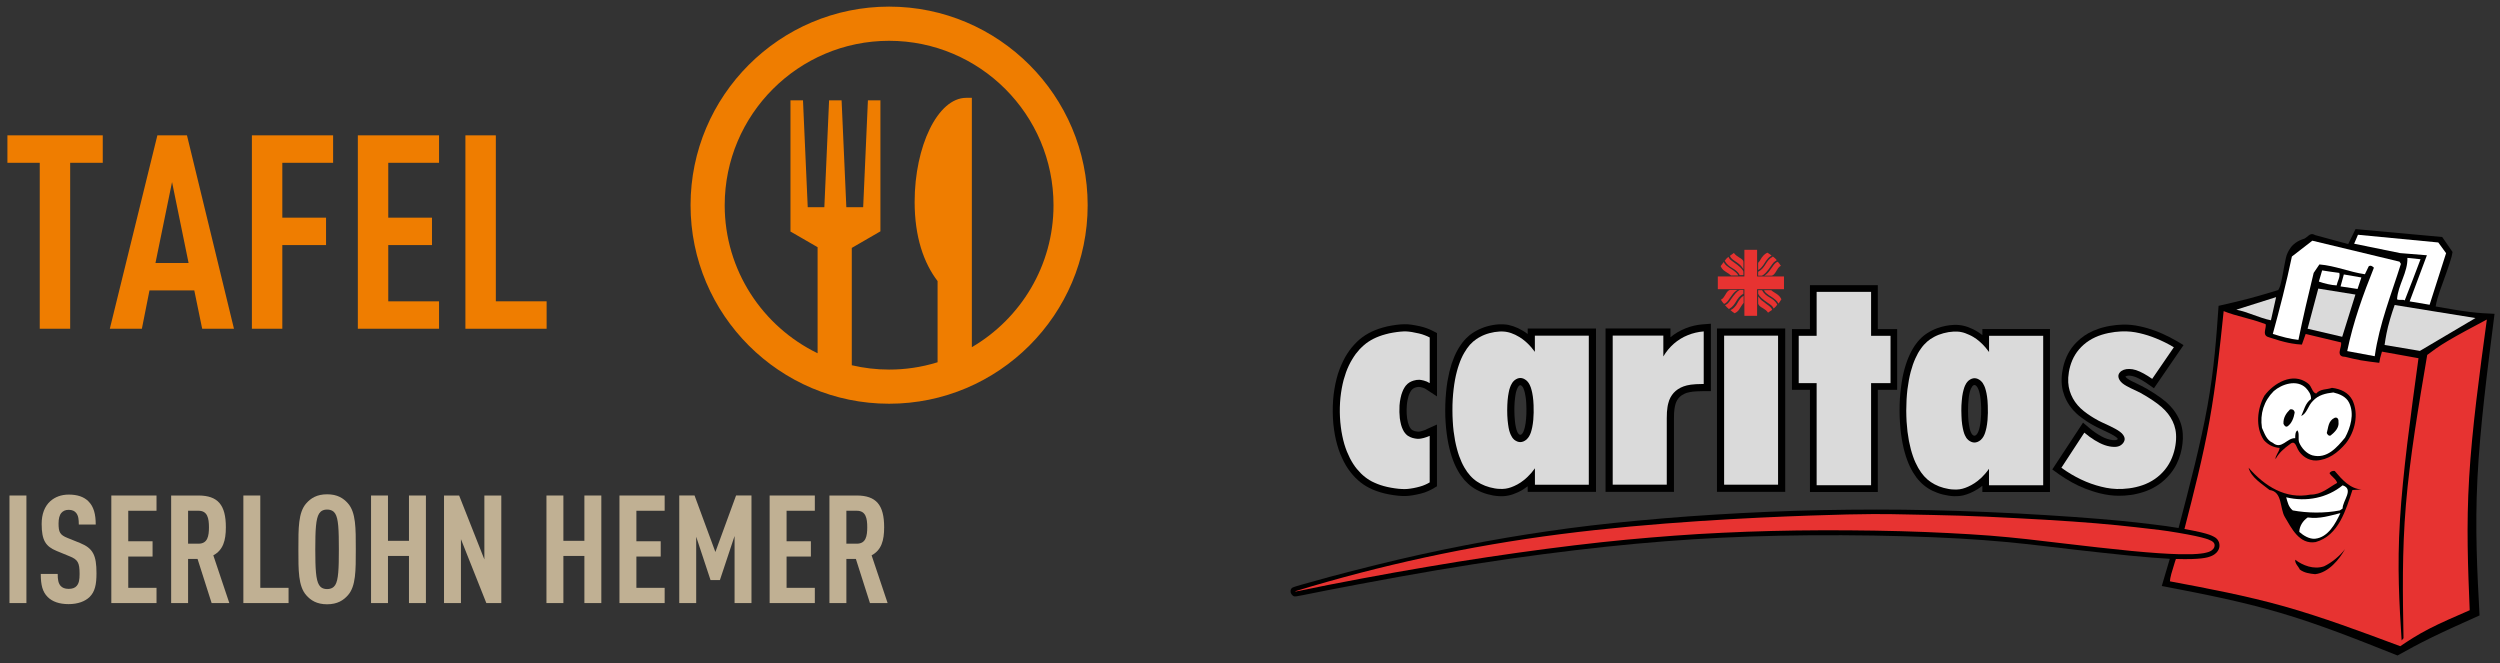 <?xml version="1.0" encoding="utf-8"?>
<!-- Generator: Adobe Illustrator 24.2.0, SVG Export Plug-In . SVG Version: 6.00 Build 0)  -->
<svg version="1.1" xmlns="http://www.w3.org/2000/svg" xmlns:xlink="http://www.w3.org/1999/xlink" x="0px" y="0px"
	 viewBox="0 0 785.56 208.42" style="enable-background:new 0 0 785.56 208.42;" xml:space="preserve">
<rect x="0" y="0" width="785.56" height="208.42" fill="#333333" stroke="none"/>
<style type="text/css">
	.st0{fill:#C0B093;}
	.st1{fill:#EF7D00;}
	.st2{fill-rule:evenodd;clip-rule:evenodd;}
	.st3{fill-rule:evenodd;clip-rule:evenodd;fill:#E73331;}
	.st4{fill-rule:evenodd;clip-rule:evenodd;fill:#DADADA;}
	.st5{fill-rule:evenodd;clip-rule:evenodd;fill:#FFFFFF;}
</style>
<g id="Ebene_1">
	<g>
		<path class="st0" d="M2.98,189.5v-33.8H8.3v33.8H2.98z"/>
		<path class="st0" d="M28.14,187.6c-1.38,1.33-3.61,2.23-6.6,2.23c-2.94,0-5.13-0.81-6.55-2.23c-1.61-1.61-2.18-3.7-2.18-7.26h5.32
			c0,1.8,0.19,2.94,0.95,3.8c0.48,0.52,1.28,0.9,2.47,0.9c1.23,0,2.04-0.33,2.56-0.95c0.71-0.81,0.9-1.95,0.9-3.75
			c0-3.61-0.57-4.51-3.18-5.56l-4.04-1.66c-3.42-1.42-4.7-3.28-4.7-8.5c0-3.04,0.9-5.51,2.75-7.17c1.47-1.28,3.37-2.04,5.79-2.04
			c2.71,0,4.7,0.71,6.08,2.04c1.76,1.71,2.37,4.13,2.37,7.36h-5.32c0-1.52-0.1-2.71-0.81-3.61c-0.48-0.62-1.23-1-2.37-1
			c-1.09,0-1.76,0.38-2.28,0.95c-0.62,0.71-0.9,1.85-0.9,3.32c0,2.75,0.43,3.61,2.8,4.56l3.99,1.61c4.04,1.66,5.13,3.8,5.13,9.5
			C30.32,183.62,29.85,185.94,28.14,187.6z"/>
		<path class="st0" d="M34.98,189.5v-33.8h14.2v4.79H40.3v9.59h7.64v4.8H40.3v9.83h8.88v4.79H34.98z"/>
		<path class="st0" d="M66.5,189.5l-4.42-13.86H59.1v13.86h-5.32v-33.8h8.55c6.17,0,8.64,2.99,8.64,9.97c0,4.18-0.86,7.17-3.94,8.83
			l5.03,15H66.5z M62.37,160.49H59.1v10.35h3.28c2.85,0,3.28-2.37,3.28-5.17C65.65,162.87,65.22,160.49,62.37,160.49z"/>
		<path class="st0" d="M76.47,189.5v-33.8h5.32v29.01h8.88v4.79H76.47z"/>
		<path class="st0" d="M109.33,187.03c-1.42,1.61-3.32,2.85-6.55,2.85c-3.23,0-5.13-1.23-6.55-2.85c-2.52-2.85-2.47-7.79-2.47-14.43
			s-0.05-11.58,2.47-14.43c1.42-1.61,3.32-2.85,6.55-2.85c3.23,0,5.13,1.23,6.55,2.85c2.52,2.85,2.47,7.79,2.47,14.43
			S111.85,184.19,109.33,187.03z M105.34,161.4c-0.47-0.76-1.28-1.28-2.56-1.28c-1.28,0-2.04,0.52-2.52,1.28
			c-1,1.61-1.19,5.03-1.19,11.21c0,6.17,0.19,9.59,1.19,11.21c0.47,0.76,1.23,1.28,2.52,1.28c1.28,0,2.09-0.52,2.56-1.28
			c1-1.61,1.14-5.03,1.14-11.21C106.48,166.43,106.34,163.01,105.34,161.4z"/>
		<path class="st0" d="M128.51,189.5v-14.81h-6.6v14.81h-5.32v-33.8h5.32v14.24h6.6V155.7h5.32v33.8H128.51z"/>
		<path class="st0" d="M152.82,189.5l-7.98-20.08v20.08h-5.32v-33.8h4.75l7.93,20.08V155.7h5.32v33.8H152.82z"/>
		<path class="st0" d="M183.63,189.5v-14.81h-6.6v14.81h-5.32v-33.8h5.32v14.24h6.6V155.7h5.32v33.8H183.63z"/>
		<path class="st0" d="M194.65,189.5v-33.8h14.2v4.79h-8.88v9.59h7.64v4.8h-7.64v9.83h8.88v4.79H194.65z"/>
		<path class="st0" d="M230.82,189.5v-21.08l-4.61,13.86h-2.94l-4.51-13.63v20.84h-5.32v-33.8h4.8l6.55,17.76l6.5-17.76h4.84v33.8
			H230.82z"/>
		<path class="st0" d="M241.84,189.5v-33.8h14.2v4.79h-8.88v9.59h7.64v4.8h-7.64v9.83h8.88v4.79H241.84z"/>
		<path class="st0" d="M273.36,189.5l-4.42-13.86h-2.99v13.86h-5.32v-33.8h8.55c6.17,0,8.64,2.99,8.64,9.97
			c0,4.18-0.85,7.17-3.94,8.83l5.03,15H273.36z M269.23,160.49h-3.28v10.35h3.28c2.85,0,3.28-2.37,3.28-5.17
			C272.51,162.87,272.08,160.49,269.23,160.49z"/>
	</g>
</g>
<g id="Ebene_2">
	<g>
		<path class="st1" d="M22.05,51.15v52.15h-9.56V51.15H2.33v-8.62h29.96v8.62H22.05z"/>
		<path class="st1" d="M63.53,103.3l-2.48-12.04H46.97l-2.39,12.04H34.51l14.94-60.77h9.3l14.77,60.77H63.53z M54.06,57.21
			l-5.21,25.44h10.41L54.06,57.21z"/>
		<path class="st1" d="M88.71,51.15v17.24h13.74v8.62H88.71v26.29h-9.56V42.53h25.52v8.62H88.71z"/>
		<path class="st1" d="M112.44,103.3V42.53h25.52v8.62H122v17.24h13.74v8.62H122v17.67h15.96v8.62H112.44z"/>
		<path class="st1" d="M146.24,103.3V42.53h9.56v52.15h15.96v8.62H146.24z"/>
	</g>
	<path class="st1" d="M279.38,2.08c-34.4,0-62.39,27.99-62.39,62.4c0,34.41,27.99,62.38,62.39,62.38s62.39-27.98,62.39-62.38
		C341.77,30.08,313.78,2.08,279.38,2.08 M305.38,109.09V30.74h-1.77c-8.95,0-16.21,15.22-16.21,32.71c0,11,2.87,19.2,7.21,24.87
		v25.51c-5.31,1.64-10.34,2.3-15.24,2.3c-4.04,0-7.95-0.48-11.72-1.36V77.9l8.98-5.2h0.02V31.53h-3.93l-1.49,33.58h-5.29
		l-1.49-33.58h-3.93l-1.49,33.58h-5.22l-1.49-33.58h-3.93v41.12l-0.08,0.05l8.6,4.97v33.33c-17.27-8.38-29.19-26.08-29.19-46.51
		c0-28.49,23.18-51.67,51.66-51.67c28.49,0,51.66,23.18,51.66,51.67C331.04,83.49,320.71,100.12,305.38,109.09"/>
	<g>
		<polygon class="st2" points="590.05,122.49 596.13,122.49 596.13,103.41 590.05,103.41 590.05,89.61 568.73,89.61 568.73,103.41 
			563.08,103.41 563.08,122.49 568.73,122.49 568.73,154.59 590.05,154.59 		"/>
		<g>
			<path class="st2" d="M618.4,128.98c0,0.69,0.02,1.35,0.05,2.03c0.05,0.86,0.12,1.64,0.25,2.47c0.12,0.78,0.27,1.56,0.59,2.34
				c0.17,0.34,0.37,0.79,0.83,1.03c0.36,0.15,0.66,0.03,1.02-0.36c0.39-0.49,0.58-1.03,0.75-1.59c0.05-0.21,0.12-0.44,0.17-0.71
				c0.07-0.27,0.12-0.56,0.17-0.88c0.05-0.31,0.1-0.66,0.14-1.05c0.14-1.27,0.19-2.64,0.17-4.04c-0.02-0.46-0.03-0.93-0.07-1.37
				c-0.02-0.44-0.07-0.85-0.1-1.24c-0.05-0.39-0.09-0.76-0.14-1.08c-0.07-0.32-0.12-0.61-0.17-0.88c-0.07-0.25-0.12-0.49-0.19-0.71
				c-0.07-0.2-0.12-0.39-0.19-0.56c-0.07-0.15-0.12-0.31-0.19-0.42c-0.15-0.27-0.25-0.49-0.54-0.75c-0.41-0.35-0.78-0.32-1.19,0.15
				c-0.69,0.95-0.85,1.97-1.04,2.96c-0.03,0.24-0.08,0.48-0.1,0.75C618.47,126.34,618.4,127.61,618.4,128.98 M622.91,154.59h21.24
				v-51.18h-21.24v1.9c-0.95-0.76-1.96-1.39-2.97-1.88c-1.01-0.49-2.03-0.86-3-1.08c-0.47-0.1-0.93-0.19-1.41-0.22
				c-0.49-0.05-0.98-0.07-1.53-0.04c-1.61,0.05-3.47,0.39-5.27,1.04c-0.56,0.2-1.1,0.44-1.61,0.69c-0.51,0.25-0.99,0.53-1.44,0.81
				c-0.46,0.29-0.88,0.61-1.29,0.93c-0.41,0.34-0.8,0.71-1.17,1.1c-0.37,0.39-0.75,0.83-1.09,1.31c-0.36,0.46-0.71,0.98-1.03,1.53
				c-0.34,0.56-0.66,1.15-0.96,1.8c-0.31,0.66-0.61,1.36-0.88,2.1c-0.27,0.75-0.54,1.56-0.78,2.42c-0.24,0.86-0.46,1.78-0.66,2.78
				c-0.19,1-0.35,2.07-0.49,3.19c-0.15,1.12-0.25,2.29-0.34,3.49c-0.07,1.22-0.1,2.47-0.1,3.75c0,1.25,0.03,2.53,0.12,3.73
				c0.07,1.2,0.19,2.36,0.32,3.46c0.15,1.12,0.32,2.19,0.52,3.17c0.19,1,0.41,1.92,0.66,2.78c0.24,0.87,0.49,1.66,0.78,2.41
				c0.27,0.76,0.58,1.46,0.88,2.1c0.32,0.64,0.64,1.26,0.98,1.81c0.34,0.56,0.68,1.07,1.03,1.54c0.37,0.47,0.73,0.91,1.12,1.3
				c0.37,0.41,0.76,0.76,1.17,1.1c0.41,0.34,0.83,0.66,1.29,0.95c0.46,0.29,0.95,0.58,1.46,0.83c0.5,0.24,1.05,0.47,1.61,0.67
				c1.1,0.41,2.34,0.71,3.53,0.88c0.58,0.09,1.15,0.14,1.68,0.16c1.05,0.03,1.95-0.05,2.88-0.26c1.4-0.34,2.98-1,4.54-1.98
				c0.51-0.32,0.99-0.66,1.44-1.03V154.59z"/>
			<path class="st2" d="M665.38,138.05c-0.08,0.07-0.15,0.1-0.24,0.15c-0.07,0.03-0.25,0.08-0.47,0.1c-0.14,0.02-0.46,0.03-0.76,0
				c-1.17-0.12-2.39-0.54-3.52-1.15c-1.27-0.68-2.66-1.61-4.02-2.79l-1.83-1.56l-9.66,14.71c2.75,2.07,5.41,3.79,8.2,5.1
				c1.49,0.71,2.95,1.27,4.46,1.74c0.74,0.25,1.51,0.46,2.24,0.65c2.08,0.51,3.96,0.76,5.86,0.78c1.27,0.02,2.56-0.07,3.87-0.25
				c0.66-0.08,1.3-0.2,1.92-0.36c0.63-0.14,1.22-0.29,1.78-0.47c0.57-0.17,1.12-0.36,1.62-0.58c0.53-0.2,1.03-0.42,1.51-0.68
				c0.48-0.24,0.93-0.51,1.39-0.8c0.44-0.27,0.88-0.58,1.31-0.9c0.41-0.32,0.81-0.68,1.2-1.03c1.27-1.17,2.22-2.37,2.97-3.58
				c0.27-0.42,0.51-0.88,0.75-1.35c1-2.04,1.58-4.17,1.83-6.36c0.07-0.56,0.11-1.1,0.12-1.63c0.02-0.52,0-1.02-0.03-1.51
				c-0.19-2.63-1.04-5.07-3.02-7.64c-0.63-0.78-1.32-1.53-2.19-2.29c-0.44-0.39-0.93-0.78-1.53-1.22c-0.59-0.44-1.29-0.93-2.08-1.44
				c-0.78-0.51-1.68-1.07-2.41-1.49c-0.74-0.42-1.34-0.73-1.78-0.95c-0.44-0.24-0.75-0.38-1.27-0.63c-0.54-0.25-1.31-0.63-1.75-0.85
				c-0.44-0.22-0.58-0.31-0.66-0.35c-0.09-0.05-0.13-0.07-0.22-0.14c-0.1-0.05-0.27-0.15-0.42-0.27c-0.15-0.1-0.32-0.24-0.44-0.36
				c-0.12-0.12-0.2-0.22-0.27-0.34c0.9-0.49,1.96-0.25,2.95,0.07c0.2,0.07,0.41,0.15,0.64,0.25c0.24,0.1,0.47,0.22,0.76,0.37
				c1.42,0.71,3.08,1.9,4.63,3l9.3-13.56c-2.98-1.83-5.98-3.44-9-4.54c-0.76-0.27-1.52-0.53-2.29-0.75
				c-0.78-0.24-1.54-0.42-2.24-0.57c-2.1-0.48-3.76-0.61-5.58-0.58c-1.27,0.03-2.68,0.17-4.04,0.41c-0.68,0.12-1.32,0.25-1.93,0.42
				c-0.63,0.15-1.21,0.32-1.76,0.53c-0.56,0.19-1.08,0.39-1.59,0.61c-0.49,0.22-0.97,0.46-1.42,0.71c-0.46,0.25-0.9,0.53-1.32,0.81
				c-0.44,0.31-0.85,0.61-1.25,0.95c-0.39,0.32-0.76,0.66-1.12,1.02c-1.18,1.17-2.01,2.34-2.66,3.52c-0.76,1.41-1.3,2.92-1.64,4.41
				c-0.54,2.34-0.69,5.03-0.09,7.41c0.53,2.01,1.48,4.1,3.31,6.15c0.32,0.36,0.68,0.71,1.07,1.07c0.39,0.36,0.83,0.73,1.34,1.1
				c0.51,0.39,1.07,0.79,1.71,1.22c0.63,0.42,1.32,0.83,1.9,1.15c0.56,0.32,1,0.56,1.32,0.71c0.32,0.17,0.53,0.25,1.2,0.59
				c0.68,0.32,1.85,0.88,2.51,1.19c0.66,0.32,0.8,0.41,0.88,0.44c0.07,0.05,0.07,0.05,0.25,0.15c0.2,0.12,0.58,0.34,0.83,0.49
				c0.25,0.15,0.37,0.25,0.46,0.31c0.07,0.07,0.1,0.1,0.13,0.13c0.09,0.05,0.24,0.22,0.39,0.41
				C665.45,137.98,665.41,138.02,665.38,138.05"/>
			<rect x="539.51" y="103.22" class="st2" width="21.45" height="51.33"/>
			<path class="st2" d="M524.9,103.22h-20.4v51.33H526V131.4c0-0.54,0.02-1.1,0.03-1.58c0.03-0.48,0.07-0.9,0.12-1.25
				c0.05-0.36,0.1-0.68,0.17-0.97c0.05-0.29,0.12-0.54,0.2-0.76c0.24-0.73,0.58-1.41,1.29-2.12c0.52-0.49,1.02-0.78,1.57-1.03
				c0.22-0.09,0.44-0.17,0.68-0.26c0.25-0.07,0.53-0.14,0.83-0.2c0.3-0.07,0.64-0.12,1.03-0.17c0.39-0.05,0.83-0.08,1.36-0.1
				c0.51-0.03,1.1-0.05,1.71-0.05h2.61v-21.19c-1.71,0.14-3.52,0.19-5.27,0.61c-0.95,0.22-1.85,0.49-2.71,0.85
				c-0.86,0.34-1.69,0.75-2.47,1.21c-0.8,0.46-1.54,1-2.25,1.58V103.22z"/>
			<path class="st2" d="M447.74,135.13c-0.22,0.08-0.44,0.15-0.66,0.22c-0.24,0.07-0.49,0.14-0.68,0.19
				c-0.41,0.09-0.54,0.1-0.76,0.1c-0.59-0.07-1.56-0.1-2.27-0.85c-0.56-0.66-0.76-1.37-0.97-2.07c-0.41-1.66-0.49-3.47-0.34-5.39
				c0.03-0.31,0.07-0.61,0.1-0.92c0.05-0.29,0.08-0.56,0.15-0.81c0.15-0.8,0.37-1.57,0.8-2.36c0.17-0.32,0.34-0.61,0.66-0.91
				c0.53-0.46,1-0.6,1.59-0.71c0.34-0.05,0.59-0.06,0.9,0c0.27,0.05,0.19,0.04,0.32,0.07c0.25,0.05,0.78,0.19,1.13,0.38
				c0.12,0.07,0.22,0.13,0.34,0.2l3.49,2.29v-19.9c-1.12-0.58-2.07-1.1-3.15-1.49c-0.68-0.26-1.39-0.46-2.24-0.66
				c-0.86-0.19-1.85-0.37-2.68-0.49c-0.83-0.12-1.49-0.15-2.24-0.14c-1.51,0.02-3.49,0.29-5.36,0.69c-0.93,0.22-1.81,0.48-2.64,0.75
				c-0.81,0.29-1.58,0.59-2.29,0.93c-0.7,0.34-1.34,0.71-1.97,1.1c-0.61,0.4-1.19,0.83-1.75,1.3c-0.58,0.49-1.12,1.02-1.64,1.59
				c-0.54,0.58-1.05,1.2-1.54,1.87c-0.49,0.68-0.95,1.41-1.39,2.17c-0.42,0.78-0.83,1.59-1.2,2.46c-0.37,0.86-0.73,1.79-1.04,2.76
				c-0.3,0.98-0.56,2-0.79,3.08c-0.22,1.07-0.41,2.22-0.56,3.39c-0.27,2.36-0.35,4.88-0.22,7.36c0.05,1.24,0.17,2.44,0.34,3.61
				c0.15,1.15,0.37,2.27,0.61,3.32c0.25,1.07,0.54,2.07,0.85,3c0.32,0.95,0.68,1.83,1.07,2.66c0.39,0.85,0.8,1.64,1.23,2.37
				c0.44,0.73,0.92,1.42,1.41,2.05c0.49,0.64,1,1.22,1.53,1.76c0.54,0.54,1.08,1.03,1.64,1.47c0.58,0.46,1.15,0.85,1.78,1.22
				c0.63,0.37,1.29,0.71,2.02,1.03c0.73,0.3,1.53,0.61,2.39,0.86c0.85,0.26,1.76,0.49,2.71,0.66c0.97,0.19,1.96,0.32,2.86,0.42
				c0.9,0.09,1.7,0.12,2.44,0.1c0.75-0.02,1.42-0.1,2.25-0.24c0.81-0.14,1.76-0.32,2.56-0.54c0.8-0.2,1.42-0.42,2.05-0.7
				c1.04-0.42,1.99-1,2.95-1.58v-19.4l-3.19,1.44C448.16,134.97,447.94,135.05,447.74,135.13"/>
			<path class="st2" d="M475.85,128.91c0,1.03,0.05,2.2,0.17,3.34c0.03,0.32,0.07,0.63,0.1,0.88c0.05,0.29,0.08,0.54,0.14,0.76
				c0.04,0.24,0.08,0.44,0.13,0.63c0.04,0.2,0.09,0.37,0.14,0.52c0.15,0.46,0.27,0.88,0.69,1.34c0.36,0.38,0.68,0.31,1.03-0.03
				c0.41-0.47,0.54-0.93,0.71-1.44c0.05-0.15,0.1-0.32,0.15-0.53c0.05-0.19,0.1-0.41,0.13-0.63c0.05-0.24,0.1-0.49,0.14-0.75
				c0.13-0.93,0.22-1.97,0.25-2.98c0.03-1.09,0.03-2.26-0.05-3.41c-0.02-0.35-0.05-0.69-0.08-1.02c-0.03-0.32-0.07-0.61-0.12-0.9
				c-0.04-0.27-0.09-0.53-0.14-0.76c-0.04-0.24-0.09-0.44-0.13-0.64c-0.05-0.18-0.1-0.37-0.15-0.53c-0.17-0.52-0.29-1.05-0.85-1.56
				c-0.36-0.32-0.69-0.15-0.98,0.22c-0.78,1.18-0.9,2.42-1.07,3.69c-0.12,0.87-0.17,1.8-0.2,2.73
				C475.87,128.2,475.85,128.54,475.85,128.91 M480.04,154.56h21.46v-51.33h-21.46v1.73c-0.97-0.75-2.02-1.35-3.05-1.85
				c-1.05-0.48-2.05-0.81-3.03-1.02c-0.47-0.08-0.95-0.15-1.46-0.17c-0.49-0.03-1.01-0.03-1.59,0c-1.14,0.07-2.42,0.29-3.64,0.63
				c-0.59,0.17-1.19,0.37-1.74,0.61c-0.56,0.22-1.09,0.48-1.59,0.75c-0.49,0.25-0.97,0.56-1.41,0.86c-0.46,0.3-0.86,0.64-1.27,1.02
				c-0.41,0.35-0.78,0.74-1.17,1.18c-0.37,0.42-0.75,0.9-1.08,1.41c-0.36,0.51-0.71,1.07-1.04,1.66c-0.34,0.61-0.64,1.25-0.95,1.95
				c-0.3,0.71-0.59,1.46-0.87,2.27c-0.25,0.81-0.5,1.69-0.73,2.63c-0.22,0.93-0.42,1.93-0.61,3.02c-0.17,1.07-0.32,2.22-0.42,3.41
				c-0.24,2.39-0.3,4.97-0.24,7.51c0.05,1.27,0.13,2.49,0.24,3.68c0.12,1.17,0.27,2.29,0.44,3.36c0.17,1.07,0.39,2.07,0.61,3.02
				c0.22,0.93,0.47,1.8,0.74,2.61c0.27,0.81,0.56,1.58,0.86,2.27c0.31,0.71,0.63,1.36,0.97,1.97c0.32,0.61,0.68,1.15,1.04,1.68
				c0.36,0.51,0.73,0.98,1.1,1.42c0.39,0.42,0.78,0.81,1.19,1.19c0.39,0.37,0.81,0.7,1.27,1.02c0.44,0.32,0.92,0.61,1.42,0.88
				c0.51,0.27,1.03,0.53,1.59,0.75c1.12,0.46,2.36,0.8,3.56,1.02c0.61,0.1,1.2,0.17,1.76,0.2c1.08,0.07,2.05,0.02,3.02-0.19
				c0.97-0.19,1.98-0.54,3.02-1.03c0.54-0.25,1.07-0.54,1.59-0.85c0.51-0.32,1-0.66,1.47-1.02V154.56z"/>
			<path class="st3" d="M545.05,98.43c0.32-0.17,1.07-0.41,1.71-1.63c0.57-0.9,0.9-1.39,1.13-1.63v-2.2
				c-0.49,0.26-1.05,0.49-2.35,2.94c-1.05,1.37-1.46,1.3-1.78,1.54C544.17,97.85,544.57,98.09,545.05,98.43"/>
			<path class="st3" d="M543.27,97.12c2.44-1.39,2.1-3.49,4.54-4.8V91.1h-1.14c-0.73,0.32-1.54,1.14-3.25,3.66
				c-0.64,0.9-1.13,0.97-1.37,1.14C542.37,96.31,542.78,96.71,543.27,97.12"/>
			<path class="st3" d="M541.73,95.49c1.05-0.32,1.54-1.54,2.51-2.76c0.58-0.81,1.07-1.22,1.71-1.63h-2.36
				c-0.49,0.17-0.9,0.49-1.46,1.54c-0.73,1.3-1.13,1.39-1.39,1.54C541.07,94.68,541.32,95.08,541.73,95.49"/>
			<path class="st3" d="M559.76,94.04c-0.15-0.26-0.41-0.98-1.54-1.71c-0.9-0.58-1.46-0.9-1.63-1.14h-2.27
				c0.15,0.48,0.41,0.97,2.85,2.44c1.46,1.05,1.38,1.46,1.7,1.78C559.2,94.92,559.44,94.51,559.76,94.04"/>
			<path class="st3" d="M558.46,95.73c-1.29-2.44-3.41-2.03-4.78-4.54h-1.22v1.14c0.41,0.81,1.14,1.63,3.64,3.25
				c0.98,0.64,1.07,1.14,1.22,1.37C557.72,96.63,558.13,96.22,558.46,95.73"/>
			<path class="st3" d="M556.85,97.36c-0.34-1.05-1.56-1.54-2.76-2.59c-0.81-0.49-1.22-1.07-1.63-1.63v2.27
				c0.15,0.49,0.47,0.9,1.54,1.46c1.29,0.81,1.46,1.22,1.54,1.39C556.03,97.93,556.44,97.68,556.85,97.36"/>
			<path class="st3" d="M555.37,79.39c-0.32,0.17-0.96,0.41-1.78,1.54c-0.49,0.9-0.9,1.47-1.14,1.63v2.29
				c0.47-0.26,1.05-0.49,2.51-2.93c0.98-1.39,1.39-1.31,1.71-1.63C556.27,79.97,555.86,79.72,555.37,79.39"/>
			<path class="st3" d="M557.08,80.61c-2.44,1.39-2.12,3.42-4.63,4.8v1.22h1.14c0.81-0.32,1.63-1.14,3.32-3.66
				c0.66-0.9,1.14-0.97,1.39-1.22C557.98,81.34,557.57,80.93,557.08,80.61"/>
			<path class="st3" d="M558.62,82.24c-1.05,0.32-1.54,1.54-2.53,2.76c-0.56,0.81-1.05,1.22-1.7,1.63h2.36
				c0.49-0.17,0.88-0.49,1.46-1.54c0.73-1.3,1.14-1.46,1.39-1.54C559.27,83.05,559.03,82.65,558.62,82.24"/>
			<path class="st3" d="M540.66,83.63c0.25,0.41,0.41,1.05,1.63,1.78c0.9,0.58,1.39,0.9,1.63,1.14h2.27
				c-0.24-0.48-0.48-0.97-2.92-2.51c-1.48-0.99-1.39-1.39-1.63-1.71C541.23,82.81,541,83.22,540.66,83.63"/>
			<path class="st3" d="M541.96,81.92c1.3,2.53,3.41,2.12,4.71,4.54h1.14v-1.14c-0.32-0.82-1.14-1.63-3.49-3.25
				c-0.96-0.64-1.05-1.14-1.22-1.37C542.69,81.02,542.29,81.43,541.96,81.92"/>
			<path class="st3" d="M543.59,80.38c0.32,1.05,1.54,1.54,2.77,2.51c0.73,0.58,1.13,1.15,1.46,1.71v-2.36
				c-0.07-0.49-0.41-0.81-1.37-1.37c-1.31-0.82-1.47-1.22-1.63-1.39C544.41,79.8,544,80.05,543.59,80.38"/>
			<polygon class="st3" points="552.12,78.5 548.13,78.5 548.13,86.87 539.78,86.87 539.78,90.87 548.13,90.87 548.13,99.24 
				552.12,99.24 552.12,90.87 560.57,90.87 560.57,86.87 552.12,86.87 			"/>
			<polygon class="st4" points="587.94,152.47 587.94,120.39 594.05,120.39 594.05,105.52 587.94,105.52 587.94,91.71 570.83,91.71 
				570.83,105.52 565.2,105.52 565.2,120.39 570.83,120.39 570.83,152.47 			"/>
			<path class="st4" d="M616.3,129c0,0.54,0,1.08,0.04,1.63c0.02,0.52,0.05,1.05,0.08,1.52c0.05,0.47,0.1,0.91,0.15,1.3
				c0.05,0.39,0.12,0.76,0.19,1.09c0.07,0.34,0.14,0.64,0.21,0.92c0.07,0.27,0.15,0.51,0.22,0.73c0.09,0.22,0.17,0.41,0.24,0.59
				c0.25,0.54,0.52,1.04,1.12,1.54c1.24,0.97,2.51,1,3.81-0.05c0.81-0.73,1.1-1.46,1.39-2.22c0.07-0.22,0.15-0.46,0.22-0.75
				c0.08-0.27,0.15-0.58,0.22-0.9c0.07-0.34,0.14-0.71,0.19-1.1c0.05-0.39,0.1-0.83,0.15-1.29c0.12-1.44,0.15-3.03,0.08-4.59
				c-0.02-0.53-0.05-1.03-0.08-1.51c-0.05-0.46-0.1-0.9-0.15-1.31c-0.05-0.39-0.12-0.76-0.19-1.1c-0.07-0.32-0.14-0.64-0.22-0.91
				c-0.07-0.27-0.15-0.53-0.22-0.75c-0.09-0.22-0.17-0.42-0.25-0.61c-0.27-0.56-0.54-1.08-1.14-1.61c-1.22-1-2.49-1.07-3.78-0.03
				c-0.59,0.53-0.88,1.05-1.12,1.58c-0.08,0.19-0.17,0.39-0.25,0.63c-0.08,0.22-0.15,0.46-0.22,0.75c-0.09,0.27-0.16,0.57-0.22,0.9
				c-0.07,0.34-0.12,0.69-0.19,1.1c-0.05,0.41-0.1,0.87-0.14,1.34C616.33,126.85,616.3,127.93,616.3,129 M642.02,152.47v-46.95
				h-17.01v5.09c-0.36-0.49-0.73-0.97-1.12-1.43c-1.22-1.41-2.49-2.49-3.73-3.24c-0.44-0.27-0.88-0.51-1.34-0.71
				c-0.87-0.4-1.73-0.73-2.53-0.88c-0.39-0.08-0.78-0.14-1.19-0.15c-0.41-0.03-0.85-0.03-1.32,0c-0.96,0.05-2.07,0.22-3.1,0.51
				c-0.53,0.14-1.03,0.31-1.51,0.49c-0.49,0.19-0.95,0.41-1.37,0.63c-0.42,0.22-0.81,0.46-1.2,0.71c-0.73,0.51-1.41,1.08-2.08,1.83
				c-0.32,0.36-0.63,0.75-0.93,1.19c-0.3,0.42-0.61,0.88-0.9,1.39c-0.29,0.51-0.56,1.07-0.83,1.66c-0.27,0.61-0.54,1.26-0.78,1.95
				c-0.24,0.69-0.47,1.44-0.68,2.23c-0.21,0.82-0.41,1.68-0.58,2.61c-0.17,0.93-0.32,1.93-0.46,2.96c-0.24,2.12-0.37,4.39-0.37,6.66
				c0,1.15,0.05,2.31,0.1,3.41c0.07,1.1,0.17,2.17,0.29,3.2c0.14,1.03,0.29,2.03,0.46,2.97c0.19,0.93,0.38,1.78,0.59,2.58
				c0.22,0.8,0.44,1.54,0.69,2.24c0.24,0.69,0.49,1.34,0.78,1.95c0.27,0.59,0.56,1.15,0.85,1.66c0.29,0.51,0.59,0.98,0.9,1.41
				c0.31,0.42,0.63,0.81,0.95,1.19c0.32,0.36,0.66,0.68,1,0.99c0.36,0.3,0.73,0.59,1.1,0.85c0.39,0.27,0.8,0.51,1.22,0.73
				c0.44,0.22,0.9,0.44,1.37,0.63c0.97,0.37,2.03,0.66,3.07,0.83c0.51,0.09,1.02,0.14,1.47,0.15c1.39,0.09,2.51-0.08,3.68-0.51
				c1.22-0.44,2.64-1.17,3.93-2.19c0.42-0.34,0.83-0.7,1.25-1.08c0.41-0.41,0.81-0.83,1.2-1.29c0.39-0.46,0.76-0.93,1.1-1.44v5.19
				H642.02z"/>
			<path class="st4" d="M647.74,146.98c1.98,1.44,4.08,2.69,6.19,3.69c2.1,1,4.17,1.73,6.27,2.25c2.1,0.53,4.22,0.85,6.81,0.71
				c2.58-0.12,5.61-0.69,8.25-2.02c2.63-1.32,4.85-3.39,6.29-5.86c1.44-2.46,2.1-5.31,2.22-7.63c0.12-2.32-0.3-4.12-1.07-5.74
				c-0.78-1.64-1.92-3.14-3.54-4.53c-1.63-1.41-3.73-2.73-5.03-3.51c-1.32-0.78-1.83-1.05-2.41-1.32c-0.59-0.29-1.25-0.59-2.14-1.01
				c-0.88-0.44-2-1-2.73-1.63c-0.75-0.65-1.1-1.34-1.19-1.92c-0.08-0.58,0.11-1.02,0.41-1.39c0.3-0.38,0.73-0.66,1.24-0.86
				c0.52-0.19,1.12-0.29,1.78-0.27c0.64,0,1.35,0.12,2.1,0.36c1.51,0.49,3.3,1.51,5.08,2.75l6.81-9.93
				c-1.81-1.09-3.71-2.02-5.53-2.76c-1.83-0.75-3.57-1.29-5.29-1.68c-1.73-0.39-3.44-0.64-5.83-0.53c-2.39,0.12-5.46,0.63-8.1,1.85
				c-2.63,1.2-4.83,3.14-6.25,5.44c-1.42,2.3-2.05,5-2.19,7.19c-0.12,2.2,0.25,3.88,0.92,5.44c0.66,1.56,1.63,2.96,2.95,4.22
				c1.34,1.27,3.03,2.37,4.2,3.07c1.17,0.71,1.8,1.02,2.51,1.35c0.71,0.34,1.53,0.7,2.56,1.19c1.03,0.51,2.29,1.14,3.15,1.8
				c0.85,0.64,1.27,1.32,1.41,1.91c0.12,0.58-0.09,1.08-0.38,1.51c-0.3,0.42-0.69,0.76-1.19,1c-0.51,0.22-1.08,0.34-1.88,0.3
				c-0.78-0.02-1.76-0.19-2.78-0.54c-1.03-0.36-2.08-0.88-3.17-1.56c-1.08-0.66-2.2-1.48-3.24-2.37L647.74,146.98z"/>
			<path class="st4" d="M449.29,136.93c-0.63,0.29-1.25,0.51-1.88,0.68c-0.32,0.08-0.66,0.15-0.9,0.2c-0.54,0.1-0.78,0.08-1.19,0.07
				c-0.88-0.08-2.01-0.3-3.02-1c-0.27-0.2-0.52-0.44-0.78-0.76c-0.12-0.15-0.24-0.32-0.36-0.49c-0.1-0.18-0.22-0.39-0.32-0.59
				c-0.12-0.22-0.22-0.46-0.31-0.71c-0.1-0.25-0.19-0.53-0.27-0.83c-0.08-0.31-0.15-0.61-0.22-0.97c-0.08-0.35-0.14-0.74-0.19-1.13
				c-0.13-1.24-0.17-2.59-0.09-3.97c0.03-0.42,0.09-0.85,0.13-1.25c0.05-0.41,0.14-0.8,0.21-1.15c0.08-0.37,0.17-0.71,0.25-1.02
				c0.1-0.3,0.18-0.59,0.3-0.86c0.1-0.27,0.22-0.52,0.32-0.75c0.12-0.24,0.24-0.44,0.37-0.65c0.12-0.2,0.25-0.37,0.37-0.54
				c0.83-1,1.63-1.34,2.46-1.61c0.56-0.17,1.24-0.29,1.83-0.27c0.35,0.02,0.86,0.12,1.39,0.25c0.7,0.19,1.26,0.42,1.86,0.81v-14.35
				c-0.49-0.27-1.02-0.49-1.54-0.69c-0.54-0.21-1.08-0.39-1.8-0.56c-0.71-0.17-1.58-0.34-2.27-0.46c-0.69-0.1-1.22-0.17-1.76-0.19
				c-0.56-0.02-1.15,0-1.85,0.07c-0.71,0.07-1.53,0.17-2.32,0.31c-0.8,0.13-1.58,0.3-2.31,0.51c-0.73,0.19-1.42,0.41-2.07,0.66
				c-0.63,0.24-1.22,0.49-1.78,0.78c-0.54,0.27-1.05,0.58-1.54,0.9c-0.49,0.32-0.95,0.68-1.41,1.07c-0.44,0.37-0.88,0.8-1.32,1.25
				c-0.42,0.46-0.83,0.95-1.24,1.48c-0.39,0.54-0.78,1.1-1.13,1.71c-0.37,0.61-0.73,1.26-1.05,1.93c-0.32,0.68-0.63,1.39-0.9,2.15
				c-0.27,0.76-0.52,1.56-0.76,2.41c-0.22,0.85-0.42,1.75-0.59,2.68c-0.17,0.91-0.3,1.88-0.41,2.87c-0.2,2-0.25,4.12-0.15,6.19
				c0.05,1.03,0.14,2.05,0.27,3.03c0.12,0.98,0.27,1.92,0.46,2.81c0.18,0.9,0.4,1.78,0.64,2.61c0.25,0.83,0.52,1.61,0.81,2.34
				c0.29,0.71,0.61,1.39,0.93,2.04c0.32,0.64,0.68,1.25,1.05,1.83c0.37,0.58,0.76,1.12,1.17,1.61c0.41,0.49,0.83,0.95,1.25,1.37
				c0.42,0.41,0.85,0.8,1.29,1.14c0.46,0.36,0.92,0.68,1.4,0.97c0.49,0.31,1.02,0.58,1.6,0.83c0.58,0.26,1.2,0.51,1.86,0.73
				c1.35,0.46,2.93,0.8,4.49,1.02c0.78,0.12,1.56,0.19,2.22,0.22c0.66,0.03,1.2,0.03,1.8-0.02c0.58-0.05,1.2-0.15,1.88-0.27
				c0.68-0.14,1.41-0.29,2.02-0.48c0.63-0.17,1.14-0.36,1.63-0.58c0.49-0.2,0.97-0.46,1.42-0.73V136.93z"/>
			<path class="st4" d="M523.74,152.3v-20.9c0-0.66,0.02-1.31,0.05-1.9c0.05-0.58,0.1-1.09,0.17-1.52c0.07-0.46,0.13-0.85,0.24-1.2
				c0.09-0.37,0.18-0.69,0.3-1c0.12-0.3,0.25-0.59,0.39-0.87c0.15-0.27,0.31-0.53,0.48-0.78c0.17-0.24,0.35-0.48,0.54-0.68
				c0.2-0.22,0.41-0.42,0.63-0.61c0.22-0.2,0.46-0.37,0.71-0.54c0.56-0.37,1.15-0.66,1.76-0.88c0.3-0.12,0.64-0.22,1.02-0.31
				c0.37-0.08,0.8-0.17,1.27-0.24c0.48-0.07,1.02-0.12,1.64-0.15c0.73-0.05,1.58-0.07,2.41-0.07v-16.51
				c-0.88,0.07-1.76,0.2-2.61,0.41c-0.86,0.21-1.69,0.46-2.47,0.8c-0.8,0.32-1.54,0.69-2.24,1.13c-0.71,0.44-1.39,0.93-2.03,1.49
				c-0.65,0.56-1.25,1.19-1.82,1.86c-0.56,0.68-1.07,1.41-1.52,2.17v-6.54h-15.91v46.83H523.74z"/>
			<rect x="541.76" y="105.47" class="st4" width="16.95" height="46.83"/>
			<path class="st4" d="M473.6,128.9c0,0.54,0.02,1.09,0.03,1.61c0.04,0.53,0.05,1.05,0.1,1.53c0.03,0.47,0.09,0.91,0.15,1.29
				c0.05,0.4,0.1,0.76,0.17,1.1c0.06,0.32,0.13,0.63,0.2,0.9c0.09,0.27,0.15,0.51,0.24,0.73c0.07,0.22,0.15,0.41,0.24,0.59
				c0.25,0.54,0.53,1.03,1.1,1.54c1.24,0.96,2.51,1,3.8-0.05c0.81-0.73,1.1-1.46,1.39-2.2c0.07-0.24,0.16-0.48,0.22-0.75
				c0.09-0.27,0.15-0.58,0.22-0.92c0.07-0.32,0.12-0.7,0.19-1.1c0.05-0.37,0.1-0.81,0.15-1.27c0.12-1.42,0.16-3.01,0.09-4.58
				c-0.02-0.52-0.05-1.03-0.09-1.49c-0.05-0.48-0.1-0.92-0.15-1.3c-0.07-0.41-0.12-0.76-0.19-1.1c-0.07-0.34-0.13-0.65-0.22-0.92
				c-0.07-0.27-0.15-0.53-0.22-0.75c-0.08-0.22-0.17-0.42-0.25-0.61c-0.25-0.56-0.54-1.08-1.14-1.61c-1.22-0.99-2.48-1.05-3.76-0.02
				c-0.58,0.51-0.87,1.03-1.12,1.56c-0.08,0.19-0.17,0.39-0.24,0.61c-0.08,0.24-0.17,0.47-0.24,0.74c-0.07,0.27-0.13,0.58-0.2,0.92
				c-0.07,0.32-0.14,0.69-0.19,1.1c-0.07,0.41-0.12,0.85-0.15,1.32C473.65,126.74,473.6,127.81,473.6,128.9 M499.24,152.3v-46.83
				h-16.95v5.09c-0.36-0.49-0.73-0.96-1.12-1.42c-1.22-1.41-2.49-2.47-3.71-3.22c-0.44-0.27-0.88-0.51-1.34-0.73
				c-0.86-0.4-1.71-0.71-2.52-0.86c-0.39-0.08-0.76-0.13-1.17-0.15c-0.41-0.04-0.85-0.04-1.32,0c-0.95,0.05-2.05,0.22-3.1,0.51
				c-0.51,0.14-1.02,0.3-1.49,0.49c-0.47,0.19-0.93,0.39-1.35,0.63c-0.44,0.22-0.83,0.46-1.2,0.71c-0.73,0.49-1.41,1.07-2.09,1.81
				c-0.32,0.36-0.63,0.76-0.93,1.19c-0.3,0.42-0.59,0.88-0.88,1.39c-0.29,0.51-0.58,1.05-0.85,1.66c-0.27,0.59-0.52,1.25-0.76,1.95
				c-0.24,0.69-0.48,1.42-0.68,2.22c-0.21,0.8-0.41,1.66-0.58,2.59c-0.17,0.93-0.32,1.93-0.44,2.97c-0.25,2.1-0.39,4.37-0.37,6.64
				c0,1.15,0.03,2.29,0.1,3.39c0.05,1.09,0.15,2.15,0.27,3.19c0.14,1.03,0.29,2.03,0.46,2.96c0.18,0.92,0.37,1.76,0.59,2.56
				c0.2,0.8,0.44,1.54,0.68,2.24c0.25,0.7,0.51,1.34,0.78,1.93c0.27,0.61,0.56,1.15,0.85,1.66c0.31,0.53,0.59,0.98,0.9,1.41
				c0.31,0.42,0.63,0.81,0.95,1.17c0.32,0.37,0.66,0.69,1,1c0.36,0.3,0.71,0.59,1.1,0.85c0.37,0.25,0.78,0.49,1.22,0.73
				c0.42,0.22,0.88,0.42,1.36,0.61c0.95,0.37,2.02,0.66,3.05,0.83c0.51,0.09,1.02,0.14,1.47,0.15c1.37,0.08,2.51-0.09,3.66-0.51
				c1.22-0.44,2.65-1.15,3.93-2.19c0.41-0.32,0.83-0.68,1.24-1.08c0.4-0.39,0.81-0.81,1.21-1.27c0.39-0.46,0.74-0.93,1.1-1.42v5.17
				H499.24z"/>
			<path class="st2" d="M684.56,165.91c3.51-13.37,7-26.74,9.08-38.35c2.1-11.64,2.8-21.56,3.49-31.46
				c3.27-0.75,6.54-1.49,9.66-2.32c3.13-0.83,6.12-1.73,9.08-2.64c0.19-0.3,0.32-0.58,0.44-0.88c0.07-0.17,0.13-0.35,0.2-0.56
				c0.07-0.22,0.14-0.47,0.22-0.83c0.08-0.34,0.19-0.78,0.32-1.41c0.12-0.63,0.27-1.46,0.39-2.05c0.1-0.59,0.17-0.97,0.27-1.49
				c0.1-0.54,0.22-1.24,0.34-1.76c0.1-0.52,0.19-0.88,0.25-1.17c0.09-0.3,0.14-0.52,0.2-0.74c0.22-0.63,0.43-1.07,0.76-1.64
				c0.36-0.63,0.78-1.2,1.39-1.76c0.83-0.76,1.65-1.18,2.47-1.52c0.2-0.08,0.42-0.15,0.56-0.2c0.27-0.08,0.29-0.08,0.39-0.14
				c0.05-0.01,0.12-0.05,0.2-0.1c0.24-0.13,0.74-0.56,1.08-0.83c0.68-0.58,1.25-0.63,1.83-0.34c0.07,0.05,0.15,0.08,0.24,0.14
				l10.44,2.83l2.3-4.71l27.24,2.49l3.25,4.71c-0.15,0.92-0.35,1.83-0.9,3.46c-0.52,1.63-1.37,3.98-1.91,5.49
				c-0.54,1.51-0.8,2.17-1.08,3c-0.29,0.83-0.61,1.81-0.87,2.71c-0.25,0.88-0.42,1.66-0.54,2.46c3.75,0.66,7.49,1.32,10.58,1.7
				c3.08,0.39,5.5,0.51,7.91,0.61c-2.29,17.97-4.59,35.91-5.37,51.71c-0.8,15.79-0.07,29.44,0.66,43.06
				c-5.3,2.37-10.61,4.76-14.9,6.85c-4.31,2.1-7.59,3.91-10.88,5.74c-12.27-4.9-24.54-9.79-36.9-13.42
				c-12.34-3.64-24.76-6.03-37.17-8.42c0.86-2.85,1.69-5.69,2.52-8.54c-3.56-0.2-7.12-0.47-12.56-1c-5.46-0.54-12.81-1.36-17.58-1.9
				c-4.76-0.53-6.93-0.81-10.08-1.19c-3.15-0.37-7.27-0.83-11.68-1.24c-4.39-0.4-9.07-0.75-14.29-1.05
				c-5.22-0.29-11-0.54-17.25-0.71c-6.22-0.18-12.95-0.3-19.61-0.32c-6.66-0.04-13.25,0.02-19.54,0.15
				c-6.29,0.13-12.27,0.34-18.22,0.63c-5.95,0.29-11.88,0.66-17.86,1.13c-5.98,0.46-12.03,1.02-18.42,1.7
				c-6.37,0.68-13.08,1.47-19.96,2.37c-6.88,0.9-13.93,1.91-21.45,3.08c-7.52,1.19-15.53,2.52-23.93,4.05
				c-8.39,1.51-17.17,3.19-22.32,4.19c-5.15,1-6.64,1.32-7.68,1.53c-1.02,0.2-1.56,0.31-1.95,0.36c-0.69,0.07-0.88,0.05-1.19-0.22
				c-0.31-0.22-0.61-0.68-0.68-1.05c-0.05-0.29-0.03-0.61,0.08-0.9c0.07-0.13,0.14-0.27,0.24-0.37c0.09-0.08,0.17-0.15,0.44-0.27
				c0.25-0.12,0.69-0.27,2.44-0.78c1.76-0.52,4.83-1.37,9.03-2.51c4.2-1.12,9.51-2.49,14.51-3.73c4.98-1.24,9.64-2.32,14.25-3.34
				c4.63-1.01,9.2-1.97,13.68-2.83c8.95-1.75,17.58-3.22,26.34-4.48c4.37-0.64,8.76-1.22,13.34-1.76c4.59-0.54,9.37-1.05,14.52-1.52
				c5.14-0.49,10.64-0.95,16.22-1.36c11.13-0.8,22.44-1.39,33.62-1.75c5.59-0.17,11.19-0.29,16.83-0.34
				c5.64-0.07,11.35-0.05,17.03,0c5.71,0.07,11.42,0.2,17.37,0.39c5.95,0.19,12.12,0.46,18.35,0.78c6.22,0.34,12.51,0.73,18,1.12
				c5.49,0.39,10.2,0.8,14.22,1.17c4.02,0.39,7.34,0.76,10.3,1.14C679.39,165.1,681.99,165.49,684.56,165.91"/>
			<path class="st3" d="M683.72,175.64c0.9,0.03,1.79,0.05,2.63,0.05c0.81,0.02,1.58,0,2.25-0.02c0.66-0.02,1.25-0.05,1.78-0.09
				c0.51-0.03,0.97-0.07,1.37-0.12c0.39-0.05,0.73-0.1,1.03-0.15c0.31-0.05,0.58-0.1,0.83-0.17c0.25-0.07,0.48-0.14,0.69-0.21
				c0.75-0.25,1.48-0.57,2.21-1.32c0.95-1.07,1.08-2.14,0.73-3.27c-0.17-0.39-0.39-0.81-0.86-1.22c-0.1-0.09-0.2-0.17-0.34-0.25
				c-0.12-0.09-0.27-0.17-0.44-0.25c-0.15-0.1-0.36-0.19-0.58-0.29c-0.22-0.1-0.47-0.2-0.78-0.31c-0.3-0.1-0.66-0.22-1.07-0.34
				c-0.41-0.12-0.88-0.23-1.49-0.39c-0.61-0.15-1.36-0.31-2.25-0.49c-0.92-0.19-1.96-0.39-3.02-0.59
				c2.92-11.32,5.83-22.66,7.88-34.06c2.05-11.41,3.24-22.9,4.44-34.39c0.86,0.36,1.76,0.66,3.14,1.09
				c1.39,0.41,3.24,0.92,4.54,1.27c1.31,0.36,2.07,0.56,2.88,0.83c0.83,0.26,1.73,0.58,2.63,0.91c0.03,0.15,0.05,0.31,0.05,0.48
				c0,0.24-0.12,0.85-0.21,1.32c-0.08,0.63-0.27,1.29,0.29,1.86c0.19,0.19,0.36,0.27,0.56,0.34c0.08,0.03,0.18,0.07,0.49,0.17
				c0.66,0.22,2.07,0.66,3.17,0.99c0.58,0.15,1.12,0.31,1.58,0.42c0.92,0.22,1.59,0.38,2.34,0.49c1,0.17,2.1,0.31,3.12,0.35
				l1.19-3.34l11.13,2.66c0.05,0.31,0.02,0.63-0.03,0.92c-0.02,0.12-0.05,0.25-0.09,0.47c-0.05,0.2-0.12,0.49-0.17,0.66
				c-0.03,0.19-0.05,0.27-0.07,0.37c-0.05,0.24-0.12,0.54-0.12,0.76c0.02,0.34,0.07,0.71,0.42,1c0.44,0.3,0.84,0.32,1.34,0.34
				c1.58,0.39,3.15,0.78,4.93,1.1c1.78,0.31,3.78,0.54,5.78,0.79c0.07-0.47,0.15-0.95,0.29-1.54c0.15-0.58,0.36-1.27,0.56-1.98
				l11.48,2.07c-2.47,18.1-4.95,36.18-5.83,50.96c-0.9,14.8-0.19,26.25,0.53,37.73l0.59-0.7c-0.24-13.57-0.49-27.17,0.76-42.01
				c1.24-14.83,3.96-30.91,6.69-47.01c1.73-1.3,3.47-2.63,6.59-4.47c3.12-1.87,7.64-4.25,12.15-6.66
				c-2.34,17.22-4.66,34.41-5.56,49.64c-0.92,15.22-0.37,28.47,0.17,41.71c-4.61,2-9.22,4-12.85,5.88
				c-3.64,1.88-6.32,3.66-8.98,5.42c-12.17-4.54-24.32-9.08-36.37-12.49c-12.07-3.39-24.03-5.64-36-7.89
				c0.04-0.59,0.14-1.19,0.44-2.34c0.32-1.13,0.85-2.85,1.12-3.71C683.68,175.74,683.7,175.69,683.72,175.64"/>
			<path class="st3" d="M568.84,162c18.3-0.64,24-0.48,29.66-0.36c5.68,0.12,11.37,0.21,17.15,0.39c5.8,0.17,11.71,0.46,17.78,0.78
				c6.07,0.31,12.29,0.68,17.69,1.05c5.39,0.38,9.97,0.76,14.05,1.17c4.08,0.41,7.68,0.83,10.22,1.13c2.56,0.29,4.05,0.46,5.95,0.75
				c1.91,0.29,4.24,0.69,6.08,1.03c1.85,0.36,3.22,0.64,4.22,0.9c1.02,0.26,1.66,0.46,2.17,0.63c0.49,0.19,0.83,0.34,1.08,0.48
				c0.25,0.14,0.42,0.25,0.54,0.37c0.56,0.57,0.56,1.13,0.3,1.76c-0.14,0.29-0.36,0.58-0.76,0.86c-0.19,0.14-0.41,0.27-0.7,0.39
				c-0.29,0.12-0.63,0.23-1.07,0.33c-0.42,0.12-0.97,0.21-1.66,0.29c-0.68,0.08-1.51,0.15-2.63,0.19c-1.14,0.03-2.56,0.03-4.36,0
				c-1.79-0.05-3.95-0.15-6.42-0.32c-2.49-0.17-5.32-0.41-8.49-0.71c-3.15-0.31-6.67-0.68-10.32-1.09
				c-3.66-0.41-7.44-0.85-11.24-1.3c-3.78-0.44-7.56-0.9-11.3-1.32c-3.73-0.41-7.42-0.76-11.43-1.09c-4.02-0.3-8.35-0.58-13.06-0.81
				c-4.7-0.24-9.78-0.44-15.1-0.59c-5.32-0.14-10.9-0.24-16.41-0.27c-5.52-0.04-10.96-0.02-16.27,0.05
				c-5.3,0.09-10.46,0.2-15.57,0.39c-5.14,0.19-10.24,0.44-15.29,0.73c-5.05,0.31-10.05,0.68-15.03,1.1
				c-5,0.42-9.98,0.88-15.41,1.47c-5.44,0.59-11.32,1.3-17.3,2.08c-6,0.78-12.1,1.65-18.34,2.58c-6.24,0.93-12.61,1.96-19.27,3.1
				c-6.64,1.12-13.58,2.36-20.49,3.66c-6.9,1.29-13.79,2.64-20.69,4.07l-0.07-0.12c26.76-8.13,54.17-14.17,83.33-17.91
				C519.58,164.1,550.52,162.64,568.84,162"/>
			<path class="st5" d="M754.42,82.92c-3,9.59-6.76,18.74-8.22,29.01l-8.65-1.61c1.88-9.17,5.05-17.9,8.39-26.2
				c-0.42-0.44-1.03-0.87-1.63-0.44l-1.2,2.49c-4.88-0.69-9.24-2.66-14.3-3.08l-1.8,2.66c-1.71,7.02-3.34,13.95-4.79,21.05
				c-2.56-0.26-5.39-1.02-8.05-1.88c2.07-7.52,4.29-16.1,6-24.32l6.42-4.97l27.4,6.59L754.42,82.92z"/>
			<path class="st5" d="M760.59,81.46c-1.63,4.29-3.25,8.64-4.97,12.93c-0.7-0.42-1.71,0.08-2.41-0.34
				c0.27-4.46,3.42-8.49,3.25-13.02L760.59,81.46z"/>
			<path class="st5" d="M735.07,85.75c0.34,1.27-0.6,2.64-0.85,3.93c-1.71-0.08-3.86-0.59-5.58-1.2l1.03-3.51
				C731.47,85.22,733.19,85.56,735.07,85.75"/>
			<path class="st4" d="M713.58,100.65c-3.76-0.78-7.1-2.58-10.88-3.34l12.51-3.95L713.58,100.65z"/>
			<path class="st2" d="M725.14,120.42c1.37,0.93,1.29,2.9,2.66,3.25c1.29-1.54,3.34-1.2,4.96-1.8c2.75,0.34,5.14,1.44,6.42,3.85
				c2.13,4.46,0.76,10-2.07,13.59c-2.56,3-5.56,5.22-9.32,5.39c-2.49,0.08-4.71-1.53-5.75-3.51c-0.51-0.93-0.93-3-2.47-1.63
				c-1.8,1.29-3.51,2.75-4.54,4.71c-0.17-0.94,1.12-2.22,1.29-3.51c-1.97-0.17-3.61-0.95-4.96-2.47c-2.75-4.03-2.07-9.93,0.17-13.95
				C714.44,120.42,720.42,116.81,725.14,120.42"/>
			<path class="st5" d="M724.54,121.88c0.93,1.02,1.71,2.05,1.63,3.51c-1.88,1.37-2.15,3.51-3.08,5.3c1.8-0.69,2.14-3.25,3.68-4.71
				c1.71-1.88,4.03-2.39,6.42-2.66c1.88,0.44,4.04,1.29,4.97,3.25c1.71,3.52,0.42,7.78-1.29,10.95c-2.56,3.08-5.65,6.76-10.27,5.56
				c-1.88-0.59-3.34-2.22-4.1-3.93c-0.53-1.2,0.17-2.91-0.61-3.93c-0.68,0.51-0.68,1.54-0.68,2.47c-2.58-0.17-4.29,3.76-7.03,1.46
				c-2.05-0.85-2.64-3.08-3.42-4.71c-0.68-4.44,0.61-8.46,3.7-11.54C717,120.68,721.71,119.14,724.54,121.88"/>
			<path class="st2" d="M721.04,129.66c-0.27,1.63-0.95,3.49-2.32,4.35c-0.59,0.25-1.02-0.42-1.2-0.86
				c-0.09-1.86,0.78-3.24,2.06-4.5C720.42,128.47,720.95,128.9,721.04,129.66"/>
			<path class="st2" d="M734.81,132.57c0.26,1.87-1.2,3.24-2.47,4.27c-0.61,0.26-1.04-0.35-1.21-0.78c0.51-1.71,0.42-3.83,2.48-4.78
				C734.56,130.95,734.9,131.9,734.81,132.57"/>
			<path class="st2" d="M726,155.42c3.51,0,5.56-2.13,8.39-3.68c-0.34-1.29-1.8-1.96-2.41-3.08c0.36-0.51,0.95-0.78,1.63-0.69
				c2.32,2.75,4.88,5.66,8.49,5.83l-2.91,0.17c-2.07,6.25-4.29,14.3-11.56,16.36c-5.13,0.87-7.63-4.46-9.68-7.88
				c-1.63-2.73-0.7-7.97-4.8-8.48c-2.32-1.88-5.83-3.93-6.59-7.01C711.61,152.76,718.2,156.96,726,155.42"/>
			<path class="st5" d="M736.1,159.79l-0.86,0.59c-4.8,0.95-10.27,0.85-14.81,0c-1.37-1.12-1.63-2.66-2.05-4.12
				c6.34,1.54,12.93,0.18,17.73-3.76C739.78,153.71,736.1,157.3,736.1,159.79"/>
			<path class="st5" d="M735.41,161.23c-1.53,3.25-3.85,7.63-7.95,8.05c-1.81,0.17-3.69-1.02-4.96-2.14c0-1.8,1.19-3.59,2.64-4.54
				C728.98,163.13,732.15,162.01,735.41,161.23"/>
			<path class="st2" d="M727.46,180.42c-1.73-0.17-3.44-0.42-4.8-1.46c-0.44-1.01-1.54-1.8-1.46-3.08c2.39,1.8,5.81,3.17,9.07,2.07
				c2.49-1.2,4.97-3.26,6.59-5.41C735.15,175.71,731.64,179.99,727.46,180.42"/>
			<polygon class="st4" points="725.1,103.29 735.98,105.83 740.13,92.56 728.46,90.68 			"/>
			<polygon class="st5" points="736.49,86.24 742,87.19 740.8,90.8 735.46,90 			"/>
			<path class="st4" d="M760.39,110.26l17.46-10.32l-25.39-4.1c0,0-1.22,3.36-2.08,6.78c-0.71,2.85-1.09,5.78-1.09,5.78
				L760.39,110.26z"/>
			<polygon class="st5" points="762.59,80.21 754.18,79.53 739.73,76.58 740.93,73.77 766.17,76.19 768.62,79.55 763.44,95.76 
				757.17,94.7 			"/>
		</g>
	</g>
</g>
</svg>
